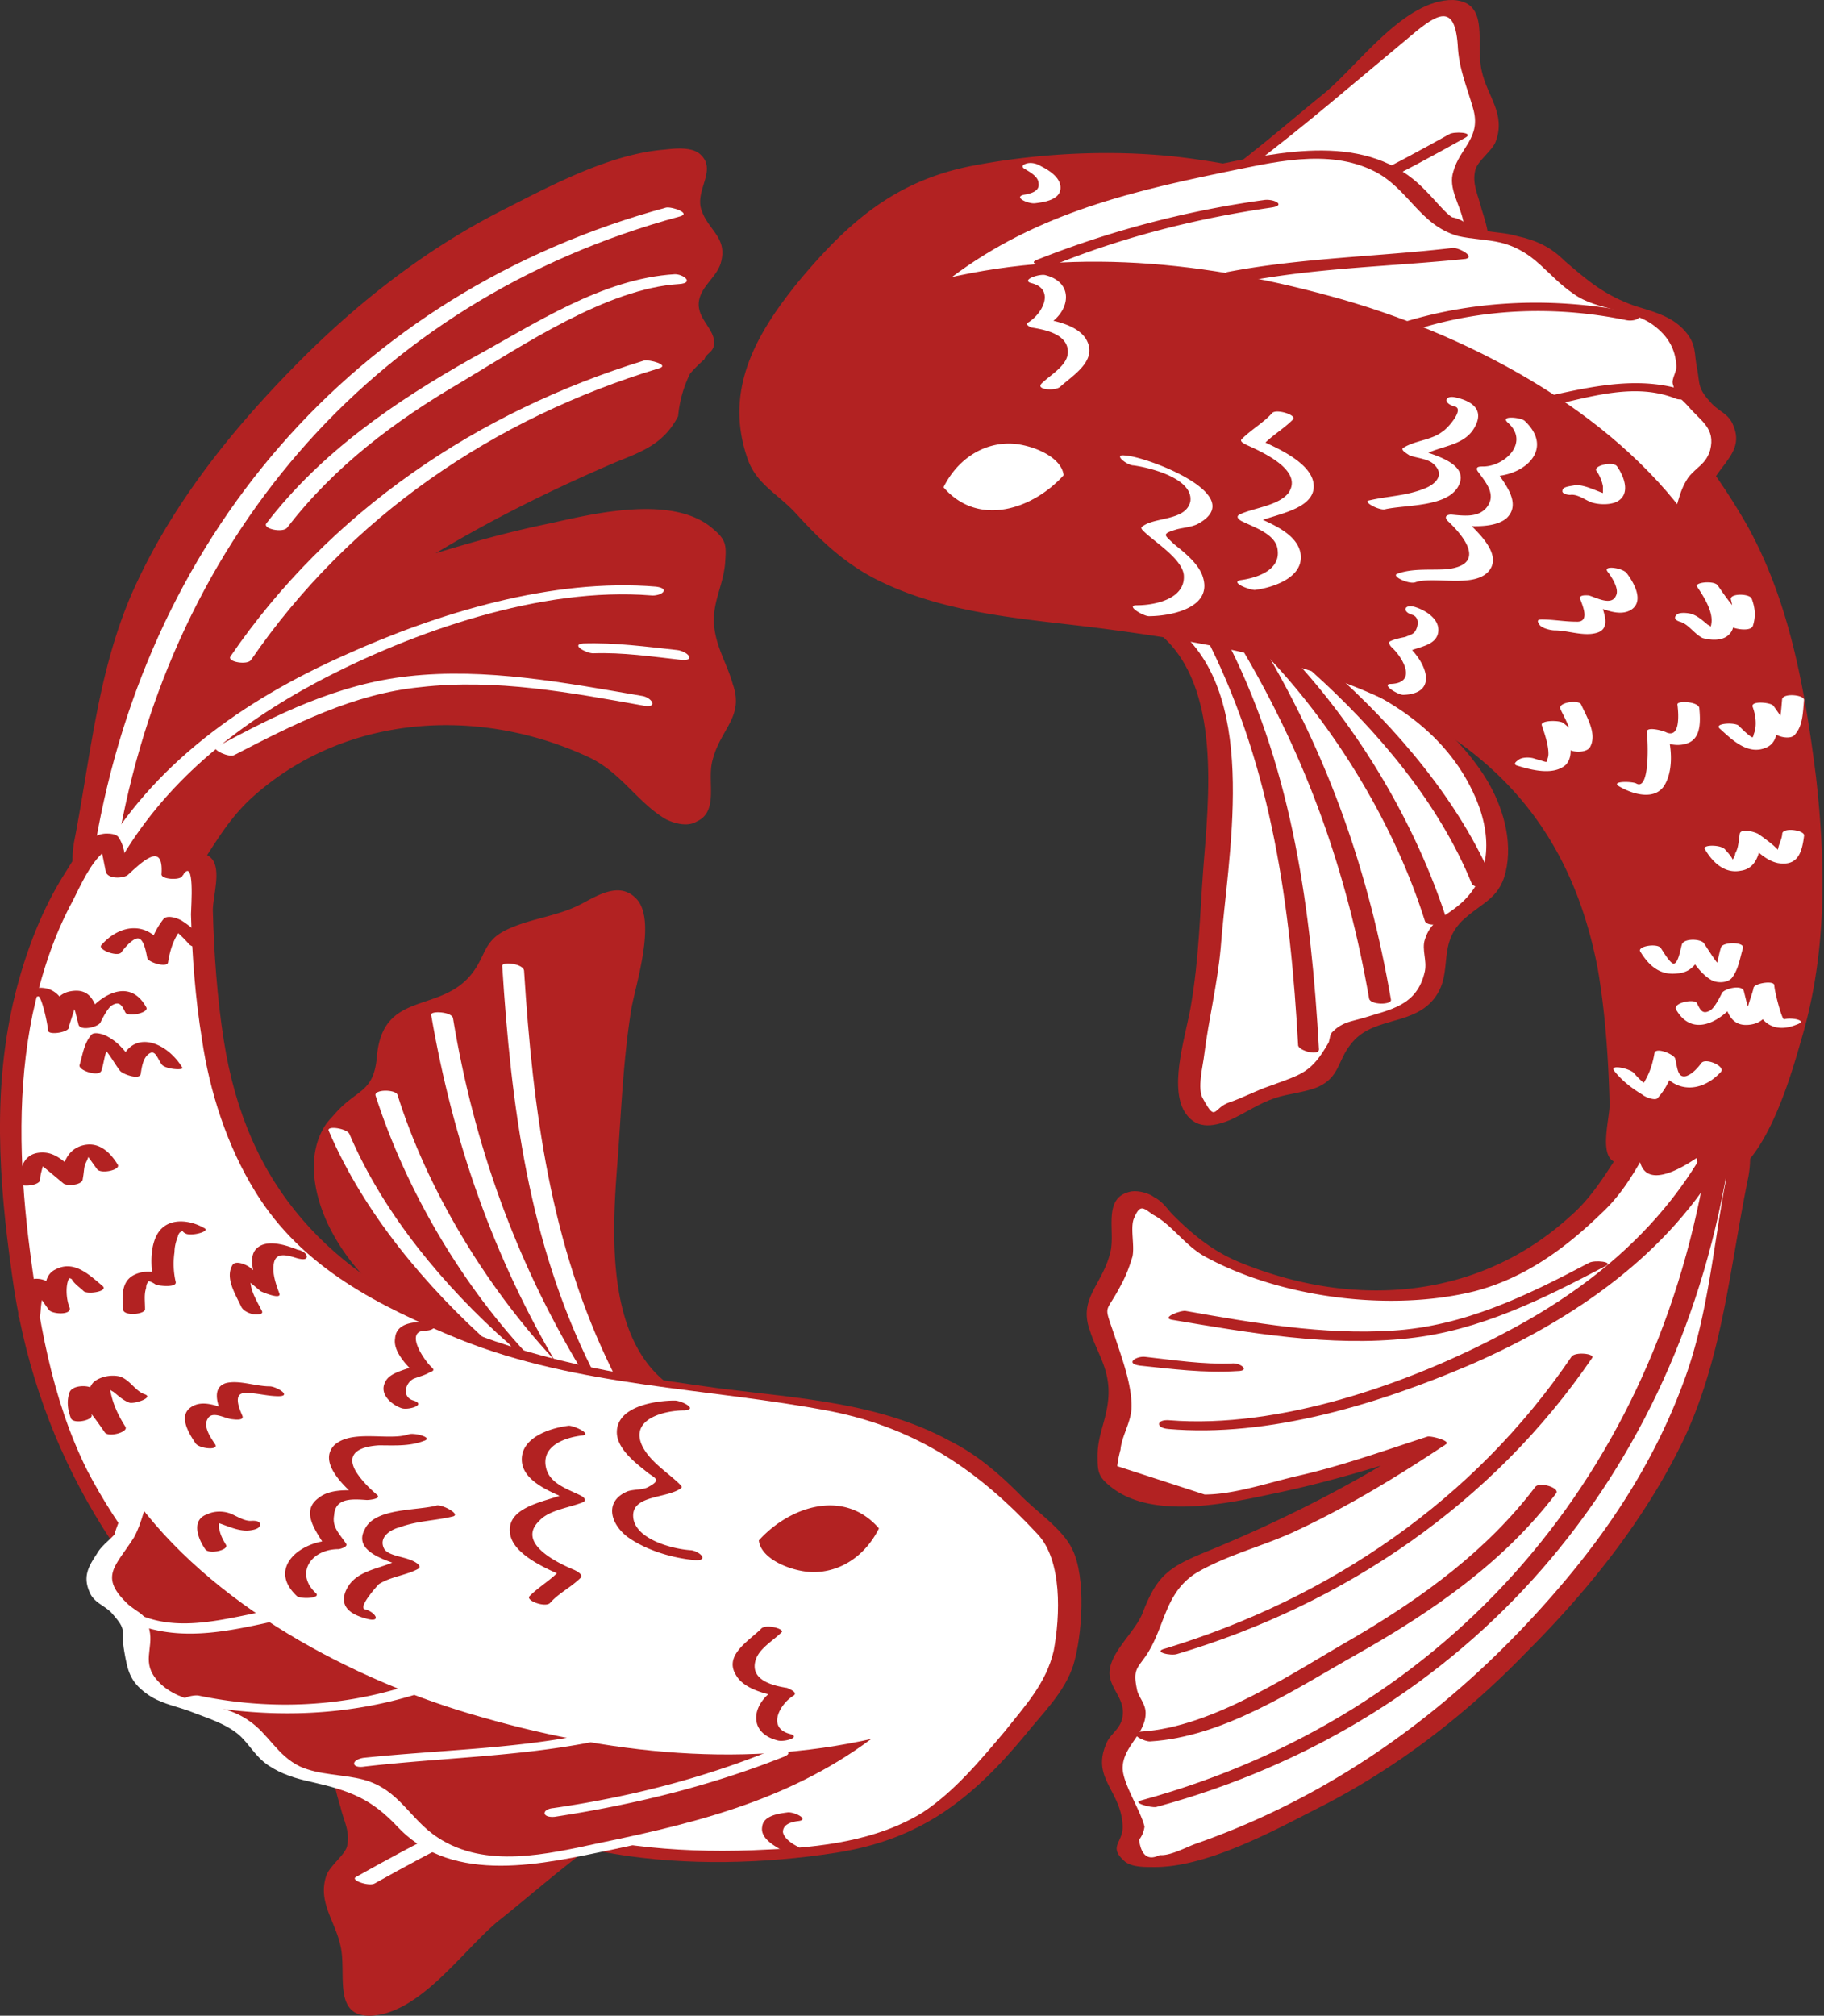 <svg xmlns="http://www.w3.org/2000/svg" width="86" height="95" fill="none"><rect width="100%" height="100%" fill="#333333" stroke="none"/><path fill="#B22222" d="M4.011 39.698v-.052c.618-3.037.773-6.075 1.7-9.01.978-2.832 2.265-5.51 4.067-7.878 2.832-3.81 6.179-7.311 9.989-10.091 2.626-1.905 5.51-3.347 8.598-4.48.773-.309 4.531-1.854 4.48-.257-.052.772-.773.926-.31 1.905.31.566.825.926.98 1.493.463 1.699-1.854 2.11-.825 3.862.876 1.493.412 1.132-.617 2.316-.721.824-.258 1.906-.979 2.73-.566.72-1.544 1.03-2.368 1.39-1.236.514-3.141 1.184-4.274 1.802-2.214 1.287-3.45 1.802-6.23 3.655.927-.309 4.531-1.544 6.23-1.853 2.575-.515 5.252-1.442 7.878-.618 1.545.515 1.596.978 1.184 2.471-.206.721-.67 1.648-.36 2.369.309.772.103 1.544.566 2.265.36.515.773 1.03.618 1.648-.052.206-.257.412-.36.566a4.9 4.9 0 0 0-1.03 3.45c.051.36.103.824-.206 1.133-.258.206-.67.154-.978-.052-.258-.154-.464-.463-.67-.72-1.596-1.957-4.119-2.781-6.539-3.296-2.317-.463-4.685-.67-7.002-.257-1.75.309-3.45 1.03-4.84 2.214-1.236 1.08-2.626 2.06-3.398 3.552-.67 1.185-1.339 2.472-2.575 3.038-.772.36-1.853.052-2.42-.566-.67-.721-.515-1.854-.309-2.73"/><path fill="#B22222" d="M4.529 39.698c.669-3.296.875-6.642 2.008-9.835 1.338-3.707 3.45-6.848 5.972-9.834 4.634-5.458 10.247-9.577 17.043-11.997.36-.103.772-.309 1.184-.36 3.038-.412 1.081.103 1.287 1.081.052.412-.103.618.052 1.081.206.721 1.03 1.185.978 2.008-.051.927-1.081 1.39-1.133 2.317-.103 1.185.876 1.597.103 2.78-.772 1.236-1.184 3.296-2.471 4.017-1.287.72-2.832 1.081-4.17 1.699-2.626 1.184-5.2 2.729-7.57 4.274-.36.257.618.36.773.36 1.854-.618 3.759-1.339 5.664-1.802 1.75-.412 3.81-1.03 5.56-.978 1.288.051 3.244.103 3.399 1.75.051.515-.36 1.03-.464 1.545-.154 1.03-.154 2.162.206 3.192.36 1.236 1.03 1.236.515 2.884-.103.411-.566.875-.72 1.287-.361.978.05 2.883-1.391 2.265-.72-.257-1.442-1.236-2.162-1.648-3.553-1.956-8.753-2.625-12.667-1.596-2.162.515-3.913 1.7-5.56 3.193-1.03.926-1.75 1.853-2.472 3.038-.206.36-.772 1.544-1.184 1.699a101 101 0 0 1-2.986-.979q0-.72.206-1.441c.051-.258-.979-.36-1.03-.052-.36 2.06.463 3.965 2.883 3.707 1.03-.154 1.75-.772 2.369-1.596 1.132-1.441 1.75-2.935 3.192-4.222 4.325-3.861 10.606-4.273 15.807-1.853 1.544.72 2.317 2.162 3.656 2.934.412.206 1.03.36 1.441.103 1.03-.463.515-1.802.721-2.78.36-1.596 1.545-2.111.978-3.707-.257-.927-.772-1.7-.875-2.729-.103-1.081.412-1.854.515-2.935.051-.772.103-1.081-.515-1.596-1.854-1.7-5.664-.772-7.723-.309-2.78.566-5.407 1.39-8.084 2.266l.824.309c3.295-2.163 6.745-3.914 10.349-5.458 1.287-.515 2.266-.876 2.935-2.163q.103-1.08.566-2.008.31-.36.67-.67c.103-.308.412-.308.463-.72.051-.72-.824-1.184-.72-2.008.102-.72.823-1.133 1.029-1.802.36-1.236-.618-1.545-.927-2.575-.257-.926.773-1.853-.051-2.574-.412-.36-1.236-.257-1.7-.206-2.522.206-5.251 1.648-7.465 2.78-3.707 1.854-7.003 4.428-9.937 7.415-3.09 3.14-5.922 6.693-7.724 10.812C4.58 31.82 4.271 35.681 3.5 39.646c-.052.258.927.36 1.03.052"/><path fill="#fff" d="M31.408 9.783C16.631 13.8 6.694 25.436 4.377 40.522c-.052.257.978.463 1.03.154 2.265-14.932 11.996-26.516 26.67-30.481.515-.155-.411-.463-.669-.412"/><path fill="#fff" d="M30.375 16.99c-7.877 2.42-14.828 7.106-19.514 13.954-.154.258.824.412.978.155 4.634-6.745 11.43-11.38 19.257-13.748.463-.154-.463-.412-.72-.36M31.82 12.924c-3.45.206-6.643 2.368-9.578 3.964-3.655 2.06-7.105 4.428-9.68 7.775-.205.258.773.464.979.206 2.214-2.883 5.097-5.046 8.186-6.848 2.935-1.75 6.9-4.428 10.298-4.634.72-.051.206-.463-.206-.463M5.558 40.728c2.162-3.81 5.56-6.54 9.422-8.599 4.48-2.368 10.555-4.48 15.704-4.068.463.052.978-.308.257-.412-4.891-.411-10.297 1.236-14.725 3.244-4.737 2.111-9.062 5.15-11.637 9.732-.154.257.876.36.979.103"/><path fill="#fff" d="M11.062 35.578c2.78-1.441 5.613-2.883 8.753-3.192 3.553-.412 7.106.258 10.555.875.721.103.31-.412-.103-.463-3.604-.618-7.362-1.339-11.018-.927-3.295.36-6.23 1.802-9.062 3.347-.206.103.618.515.875.36M27.962 30.79c1.39-.051 2.78.155 4.17.31.721.05.258-.413-.205-.464-1.442-.155-2.935-.36-4.428-.31-.618.052.154.464.463.464"/><path fill="#B22222" d="M30.74 65.184c-1.545-1.133-2.008-3.913-2.214-5.715-.258-2.883.257-6.179.36-9.114.103-2.11.824-4.221.876-6.384 0-2.883-1.133-1.75-2.73-.824-1.698 1.03-3.294.052-4.067 2.111-.515 1.39-.103 1.236-1.647 1.596-.876.258-1.751.412-2.472 1.082-1.133 1.132-.257 2.06-.67 3.037-.308.721-1.75 1.133-2.265 1.854-1.133 1.7-.515 4.17.567 5.715 2.832 4.016 7.414 5.612 14.262 6.642"/><path fill="#B22222" d="M31.255 65.03c-2.78-2.369-2.368-7.415-2.11-10.658.154-2.266.256-4.531.617-6.797.206-1.184 1.236-4.273.206-5.252-.721-.72-1.648-.206-2.42.206-1.184.67-2.471.721-3.656 1.288-1.081.514-.978 1.184-1.596 2.008-1.493 2.008-4.273.772-4.53 4.016-.155 1.647-.928 1.493-1.906 2.574-.36.412-.515.515-.772 1.081-.618 1.442-.155 3.193.515 4.48 2.78 5.303 9.577 6.59 14.931 7.414.31.052 1.133-.36.464-.412-5.252-.823-12.409-2.214-14.675-7.826a5.6 5.6 0 0 1-.514-2.265c.051-1.648.926-2.06 1.956-3.038.618-.567.824-.618 1.03-1.493.103-.515-.103-1.236.103-1.751.618-1.545 2.11-1.287 3.192-1.7.36-.154.67-.205.927-.462.154-.155.103-.412.257-.618.773-.979 1.39-1.494 2.523-2.008.67-.258 1.185-.31 1.854-.67 1.236-.72 1.544-.67 1.596.927 0 1.648-.515 3.347-.72 4.994-.413 3.244-.773 6.745-.516 10.04.155 2.163.515 4.686 2.266 6.18.206.205 1.133-.104.978-.258"/><path fill="#fff" d="M23.68 45.515c.413 6.54 1.236 13.027 4.223 19 .103.257 1.08.308.978.102-2.935-5.92-3.759-12.357-4.17-18.844 0-.36-1.03-.464-1.03-.258M20.329 47.832c1.03 5.973 2.935 11.43 6.024 16.63.155.31 1.133.258 1.03.052-3.09-5.148-5.046-10.606-6.024-16.527-.052-.31-1.082-.36-1.03-.155M15.497 53.29c1.648 3.862 4.582 7.363 7.723 10.144.206.154 1.184.257.772-.103-3.037-2.678-5.92-6.127-7.517-9.886-.103-.258-1.081-.412-.978-.154"/><path fill="#fff" d="M17.71 51.643c1.441 4.48 4.118 9.01 7.362 12.409.206.257 1.133.102.979-.052-3.193-3.45-5.922-7.98-7.312-12.409-.103-.257-1.133-.257-1.03.052"/><path fill="#B22222" d="M37.167 83.515c-1.75-.72-4.376.412-5.972 1.236-2.575 1.338-5.046 3.604-7.466 5.252-1.75 1.235-3.141 2.986-4.892 4.17-2.42 1.545-2.11 0-2.162-1.853-.052-1.957-1.75-2.78-.412-4.583.824-1.133.927-.72.412-2.214-.258-.875-.618-1.699-.412-2.677.309-1.545 1.544-1.287 2.162-2.214.464-.618 0-2.111.36-2.884.773-1.853 3.193-2.677 5.098-2.626 4.943.207 8.753 3.193 13.284 8.393"/><path fill="#B22222" d="M37.524 83.36c-3.759-1.08-7.723 1.752-10.607 3.862a105 105 0 0 0-7.002 5.664c-.36.31-2.163 1.596-2.677 1.03-.206-.257 0-1.081-.052-1.339-.103-1.184-.772-2.06-.927-3.192-.103-1.287.979-1.596 1.236-2.626.154-.72-.463-1.493-.567-2.162-.308-1.596-.154-2.214 1.133-3.244.206-.155.515-.206.67-.463.411-.618.36-.979.411-1.7.515-5.097 6.849-4.067 10.195-2.162 2.884 1.647 5.2 4.17 7.363 6.642.206.206 1.133-.052.978-.258-3.655-4.119-8.444-8.907-14.468-8.444-2.06.155-4.582 1.082-5.046 3.347-.103.412.052.927 0 1.339-.463 1.853-.927 1.236-1.802 2.11-.978.928-.67 2.215-.309 3.399.155.67.464 1.133.31 1.854-.104.412-.825.926-.98 1.39-.411 1.236.413 2.11.67 3.295.31 1.287-.412 3.398 1.493 3.295 2.317-.154 4.325-3.14 5.973-4.48 3.14-2.47 8.907-8.031 13.336-6.796.206.103 1.184-.206.669-.36"/><path fill="#fff" d="M17.665 88.767c5.612-3.141 11.482-5.973 17.97-6.694.669-.051-.155-.463-.464-.412-6.642.721-12.614 3.553-18.381 6.797-.31.154.618.463.875.309M17.603 84.698c5.406-2.317 10.864-3.655 16.785-3.861.464 0 .979-.412.258-.412-6.179.206-11.945 1.544-17.61 3.964-.617.258.258.412.567.31M19.51 77.696c3.914-.669 8.239-.103 12.049.979.309.051 1.184-.155.515-.36-4.12-1.133-8.753-1.7-13.027-.98-.67.104.155.413.464.361M19.36 80.529c4.325-1.185 9.474-1.39 13.901-.567.412.103 1.03-.257.31-.36-4.789-.876-10.247-.721-14.88.566-.516.103.411.412.669.36"/><path fill="#fff" d="M47.83 81.661c-1.597 2.008-3.553 4.17-5.87 4.84-3.347 1.03-6.951.978-10.4.927-2.73 0-7.776-1.493-10.247-2.523C13.95 81.867 9.625 78.21 4.99 71.62c-3.14-4.48-3.81-9.783-4.325-15.086-.463-4.531-.051-9.577 2.06-13.8a19.5 19.5 0 0 1 1.441-2.42c1.236-1.647.979-.617 1.34.825.823-.67 3.037-2.73 2.625.051.051-.463.978-.927 1.339-.67.309.155 0 2.215.051 2.627.258 2.265.206 4.582.67 6.796 2.008 9.01 6.487 10.916 13.026 13.49 2.008.824 2.677.876 4.788 1.236q3.862.72 7.827 1.184c2.677.309 5.406.67 7.877 1.802 1.236.567 2.369 1.287 3.347 2.214.515.515.875 1.133 1.39 1.648.412.36.979.67 1.39 1.081.206.206.258.515.31.824.205 1.442.257 2.935.05 4.376-.05.412-.154.876-.36 1.236-.103.309-.36.567-.566.875a121 121 0 0 1-1.442 1.751"/><path fill="#B22222" d="M47.364 81.61c-1.133 1.338-2.368 2.831-3.861 3.81-2.163 1.338-4.84 1.647-7.312 1.75-3.81.206-7.363-.103-11.018-1.184-5.767-1.7-11.225-4.634-15.395-9.062-2.163-2.265-4.222-4.84-5.664-7.62-1.7-3.398-2.317-7.209-2.78-10.967-.412-3.501-.515-7.054.206-10.555.411-1.854.978-3.656 1.905-5.355.36-.72.823-1.75 1.441-2.266q.516-.515-.103-.102l.206 1.03c.103.36.824.308 1.03.154.618-.567 1.7-1.648 1.596-.052-.051.258.875.31.978.103.618-1.03.412 1.493.412 1.802.052 1.957.206 3.965.515 5.87.36 2.471 1.184 5.046 2.523 7.208 2.214 3.605 5.87 5.407 9.629 6.951 5.663 2.266 11.687 2.266 17.557 3.398 4.068.824 6.95 2.832 9.68 5.767 1.184 1.236 1.081 3.862.772 5.51-.36 1.544-1.339 2.574-2.317 3.81-.154.206.772.36.978.154.824-1.03 1.854-2.008 2.266-3.295.412-1.339.618-4.12-.052-5.458-.463-.978-1.75-1.802-2.523-2.626-.978-.978-2.008-1.854-3.243-2.471-3.295-1.802-7.106-2.008-10.813-2.472-4.119-.566-8.186-1.184-12.1-2.78-6.333-2.626-10.246-6.694-11.327-13.645-.309-1.956-.463-4.119-.515-6.127 0-.617.412-1.905-.051-2.42-.67-.72-2.008.052-2.369.67l1.03.103c.257-2.884-2.42-1.185-3.604-.206q.463.051.978.154c-.103-.566-.103-1.236-.412-1.699-.103-.206-.463-.206-.618-.206-.927.052-1.39 1.03-1.853 1.75-1.133 1.751-1.905 3.76-2.42 5.819-1.082 4.376-.773 8.804-.155 13.18 1.03 7.776 4.84 14.366 10.813 19.412 4.943 4.17 11.327 6.848 17.609 7.93 3.398.566 7.054.463 10.4-.052 4.017-.618 6.436-2.523 8.96-5.561.154-.206-.773-.412-.979-.154"/><path fill="#B22222" d="M35.878 76.77c-.567.566-1.75 1.235-1.184 2.162.36.67 1.441.927 2.11 1.03a1.4 1.4 0 0 1-.257-.36c-1.133.72-1.287 2.06.103 2.42.309.102 1.184-.155.567-.31-1.082-.308-.412-1.441.205-1.802.206-.154-.205-.308-.308-.36-.67-.103-1.751-.36-1.494-1.287.155-.567.824-.927 1.236-1.339.154-.154-.772-.412-.978-.154M37.122 85.42c-.413.052-1.133.154-1.185.67-.103.514.515.875.876 1.08.206.104.514.206.72.155s.258-.206.052-.309-.618-.36-.67-.67c0-.36.36-.463.67-.514.67-.052-.155-.463-.464-.412M26.821 67.193c-.875.103-2.317.566-2.214 1.7.103.977 1.442 1.44 2.214 1.801a1.3 1.3 0 0 1-.154-.309c-.772.36-2.729.567-2.626 1.802.052 1.082 1.854 1.803 2.677 2.163a3 3 0 0 0-.308-.36c-.412.463-.979.772-1.442 1.235-.206.206.772.567.978.31.412-.464.978-.722 1.442-1.185.103-.155-.206-.31-.31-.36-.875-.361-2.728-1.288-1.647-2.317.464-.515 1.442-.618 2.06-.876.206-.103 0-.257-.103-.309-.618-.309-1.493-.566-1.648-1.338-.206-.979.824-1.39 1.7-1.494.514-.051-.361-.463-.619-.463M19.254 67.604c-.927.31-2.677-.257-3.501.515-.772.824.515 1.957 1.081 2.472q.258-.154.464-.31c-.67-.05-1.7-.154-2.266.31-.875.617-.154 1.544.258 2.214q.206-.105.411-.206c-1.493 0-3.14 1.287-1.699 2.626.206.154 1.185.103.876-.155-.979-.927-.206-2.06 1.08-2.06.052 0 .464-.103.361-.257-.309-.463-.67-.772-.566-1.339.051-.823.824-.772 1.545-.72.103 0 .72-.052.463-.258-.36-.309-.72-.67-.978-1.081-.515-.876.206-1.184 1.08-1.236.722 0 1.443.052 2.112-.206.515-.154-.463-.412-.72-.309"/><path fill="#B22222" d="M20.594 70.951c-.927.258-2.935.103-3.399 1.133-.618 1.133 1.339 1.545 2.008 1.802a4 4 0 0 0-.36-.412c-.875.515-2.163.464-2.575 1.596-.257.773.464 1.082 1.082 1.236.669.155.309-.36-.155-.463-.309-.103.567-1.082.67-1.184.566-.36 1.287-.412 1.853-.721.258-.155-.309-.412-.36-.412-.31-.155-1.03-.206-1.236-.515-.309-.566.309-.927.72-1.03.825-.309 1.7-.309 2.524-.515.36-.103-.515-.566-.773-.515M4.317 66.678c-.103-.412-.154-.772 0-1.184q-.515.102-.978.206c.67.463 1.133 1.132 1.596 1.802.155.257 1.133 0 .979-.258-.36-.566-.618-1.132-.721-1.75 0-.052.103-.155.051-.206h-.36q.05 0 .103.051c.103.103.257.206.36.258.258.206.464.412.772.515.258.051 1.185-.258.67-.412-.412-.155-.67-.67-1.133-.824-.412-.103-.927 0-1.236.257-.617.618.155 1.802.515 2.369q.464-.103.979-.258c-.464-.669-.927-1.338-1.648-1.853-.206-.103-.824-.103-.978.206-.155.412-.103.824.051 1.236.103.308 1.081.102.978-.155M10.654 72.806c-.155-.258-.258-.464-.31-.721-.05-.052 0-.463 0-.463s-.514 0-.05.154c.463.154.875.36 1.338.36.155 0 .618-.051.618-.257.051-.206-.258-.206-.36-.206-.36.052-.773-.257-1.082-.36s-.72-.103-1.03.051c-.772.258-.463 1.133-.102 1.648.154.257 1.132.051.978-.206M12.35 61.787c-.258-.515-.773-1.288-.413-1.803q-.463-.102-.875-.154l1.236 1.03c.103.051.978.412.875.103-.155-.412-.36-.979-.258-1.442.104-.515.618-.36.979-.257.154.051.515.154.566 0 .052-.206-.309-.36-.412-.36-.515-.207-1.544-.567-2.008 0-.36.463 0 1.338.155 1.801q.463.052.875.103l-1.236-1.03c-.154-.154-.72-.411-.875-.154-.36.618.154 1.39.412 1.957.103.206.36.309.566.36.052 0 .515.051.412-.154M1.894 55.608c0-.206.051-.36.103-.567l.103-.308c0-.103-.36 0-.309.051 0 .052.206.154.257.206l.927.772c.155.155.927.103.927-.206.051-.257.051-.463.103-.669.051-.103.154-.309.154-.36q.104-.104-.051-.103-.309-.104.051.102c.155.206.258.361.412.567.155.257 1.133.051.979-.206-.412-.67-.979-1.133-1.751-.875-.72.257-.875.978-.927 1.647q.515-.102.979-.206c-.567-.412-1.03-1.08-1.751-1.132-.927-.052-1.133.617-1.236 1.39-.051.257.978.206 1.03-.103M6.838 61.684c0-.36-.052-.67.051-.979 0-.154.052-.257.155-.36h-.155q.257.051.464.206c.154.051 1.03.154.926-.155a3.8 3.8 0 0 1-.051-1.39c0-.206.051-.463.154-.72a.4.4 0 0 1 .103-.207c.206-.103.052-.051.258.052.257.154 1.235-.103.875-.258-.618-.36-1.596-.514-2.111.155-.463.618-.412 1.699-.257 2.42q.515-.103.978-.155c-.567-.309-1.287-.515-1.905-.206s-.567 1.03-.515 1.648c.051.309 1.081.206 1.03-.051M4.78 50.46c.154-.464.154-.979.463-1.34a5.5 5.5 0 0 0-.772-.05c.566.308.824.926 1.184 1.39.103.154.927.463.978.154.052-.309.103-.721.36-.927.31-.257.413.155.619.464.154.257 1.132.308.978.154-.824-1.339-2.575-1.854-2.986.051q.515.052.978.155c-.464-.67-.824-1.287-1.493-1.648-.155-.103-.618-.257-.773-.103-.36.412-.412.927-.566 1.442-.051.257.927.566 1.03.257M1.798 46.958c.154-.051.463 1.339.463 1.596s.927.103.978-.103c.052-.309.36-.978.31-1.287q-.362-.052-.155.206a1.3 1.3 0 0 1 .154.309l.155.618c.103.309.926.103 1.03-.103.102-.206.36-.721.566-.824.36-.206.463.051.618.36.154.206 1.132 0 .978-.257-.875-1.596-2.523-.36-3.14.772q.462-.05.977-.103c-.205-.72-.36-1.544-1.287-1.441-.978.103-1.03.978-1.184 1.75q.515 0 .978-.051c0-1.288-.72-2.214-2.008-1.7-.618.206.258.361.567.258M5.71 44.899c.102-.155.566-.721.823-.67.258.052.36.67.412.927.052.206.927.464.978.206.103-.67.31-1.236.721-1.699a7 7 0 0 1-.824-.154c.412.309.773.617 1.082.978.154.206 1.132.36.926.051a5.1 5.1 0 0 0-1.235-1.132c-.155-.103-.67-.31-.876-.103a3.8 3.8 0 0 0-.772 1.802q.464.102.978.206c-.36-1.751-2.008-2.06-3.14-.773-.206.206.72.567.926.36M1.894 61.993c.051-.464.051-1.03.36-1.442q-.463 0-.926.051c.411.258.669.721.978 1.133.154.206 1.081.258.978-.103-.154-.36-.206-.978-.051-1.338.051-.103.103-.155.154-.206q-.309.05-.154.154.103 0 .154.052c.103.205.412.411.566.566.206.154 1.185 0 .876-.258-.618-.514-1.339-1.235-2.214-.772-.67.309-.515 1.339-.31 1.905q.465-.052.98-.103c-.361-.463-.619-.927-1.082-1.236-.206-.154-.772-.206-.927.052-.36.412-.36 1.03-.412 1.545-.051.257.978.308 1.03 0M10.142 68.068c-.206-.31-.567-.824-.36-1.184.205-.412.771-.052 1.132 0 .051 0 .618.103.515-.155-.155-.36-.464-1.081.154-1.081.515 0 1.03.154 1.545.154.67 0-.103-.463-.412-.463-.67 0-1.442-.31-2.06-.155-.669.206-.412.979-.206 1.442q.258-.052.515-.154c-.566-.103-1.338-.567-1.956-.155s-.103 1.236.206 1.7c.154.257 1.132.36.927.05M20.018 62.301c-.515 0-1.339.052-1.39.773-.103.566.463 1.184.823 1.544a2 2 0 0 0 .103-.257c-.412.206-1.184.309-1.39.772-.309.567.31 1.082.772 1.236.31.103 1.185-.154.567-.36-.567-.155-.412-.824 0-1.03.257-.103.515-.155.772-.31.155-.05.206-.102.103-.205-.309-.257-1.338-1.7-.36-1.75.618 0 .618-.413 0-.413M31.814 66.008c-.876 0-2.73.258-2.73 1.493 0 .773.876 1.442 1.39 1.854.361.309.773.36.104.72-.258.155-.67.104-.978.207-1.133.463-.824 1.544 0 2.162.875.618 2.06.979 3.14 1.082.721.051.258-.412-.154-.464-.875-.051-2.626-.515-2.729-1.544-.103-1.082 1.596-.876 2.265-1.39.052-.052 0-.104-.051-.155-.566-.567-1.442-1.081-1.802-1.854-.566-1.235 1.03-1.647 2.008-1.647.67-.052-.155-.464-.463-.464M41.442 72.033c-1.648-1.905-4.222-1.03-5.664.566.103.927 1.648 1.493 2.575 1.493 1.236 0 2.42-.72 3.089-2.06"/><path fill="#B22222" d="M42.265 81.404c-6.436 1.956-13.13 1.08-19.617-.773-4.068-1.184-7.775-3.243-11.225-5.663-1.699-1.185-3.604-2.935-4.737-4.737-.412.463-.206 1.184-.515 1.75-.257.515-.772.824-1.132 1.236-.876 1.081-.464 1.905.618 2.626.617.412.875.36.875 1.03 0 .669-.309.823-.103 1.493.463 1.802 2.677 1.905 4.119 2.471s1.442 1.442 2.574 2.266c1.906 1.338 4.377.206 5.767 2.368 2.266 3.604 7.569 1.905 10.967 1.287 4.48-.875 8.496-2.008 12.409-5.354"/><path fill="#fff" d="M42.11 81.249c-6.797 1.905-14.211.978-20.801-1.339-5.252-1.905-10.916-5.149-14.16-9.783-.154-.206-.875-.103-.978.155.257-.618-1.442 3.45-.515 1.699-.257.463-.824.772-1.081 1.236-.412.617-.67 1.08-.36 1.802.205.514.669.617 1.03.978.823.927.411.72.617 1.853.154.876.257 1.39 1.03 1.957.618.463 1.287.567 2.008.824.772.309 1.699.566 2.368 1.133.515.463.773 1.03 1.39 1.441.618.412 1.288.618 2.009.773 1.802.412 2.831.772 4.119 2.162 2.626 2.729 6.848 1.7 10.091 1.03 5.15-1.081 9.732-2.369 13.85-5.715.31-.206-.669-.258-.875-.103-4.016 3.295-8.598 4.48-13.592 5.509-2.42.515-5.355 1.236-7.62-.258-1.34-.875-1.803-2.265-3.502-2.728-.978-.258-2.06-.206-2.986-.618-1.082-.515-1.493-1.545-2.42-2.163-1.287-.926-3.193-.67-4.274-1.853-.824-.876-.206-1.545-.412-2.42-.154-.773-.412-.721-.978-1.184-1.442-1.34-.618-1.803.257-3.193.412-.772.464-1.441.824-2.214q-.464.052-.978.155c3.707 5.251 10.504 8.856 16.58 10.555 6.487 1.853 13.18 2.471 19.72.67.669-.207.102-.516-.361-.361"/><path fill="#fff" d="M36.393 82.485c-3.295 1.339-6.745 2.214-10.298 2.729-.566.051-.566.463.052.412 3.707-.567 7.311-1.442 10.812-2.832.618-.258-.257-.412-.566-.31M27.484 81.764c-3.398.67-6.9.721-10.35 1.082-.617.103-.566.514.052.411 3.553-.411 7.106-.463 10.607-1.132.72-.155.154-.464-.31-.36M19.042 79.499c-3.14.978-6.487 1.081-9.68.412-.308-.052-1.184.206-.514.36 3.604.72 7.362.67 10.915-.463.515-.155-.463-.36-.72-.31M12.712 75.895c-1.957.36-4.12 1.03-6.024.257-.412-.154-1.03.103-.36.36 2.316.927 4.685.31 7.053-.205.515-.103-.412-.464-.67-.412M81.919 55.35v.052c-.618 2.986-.773 6.024-1.7 8.959-.978 2.832-2.265 5.509-4.067 7.929-2.832 3.759-6.179 7.311-9.989 10.04-2.626 1.905-5.51 3.347-8.598 4.48-.773.309-4.531 1.853-4.48.309 0-.824.773-.979.258-1.957-.258-.566-.773-.927-.927-1.493-.464-1.7 1.853-2.111.824-3.862-.876-1.441-.412-1.133.617-2.317.721-.823.258-1.853.979-2.729.566-.72 1.544-1.03 2.368-1.39 1.236-.515 3.141-1.184 4.274-1.802 2.214-1.287 3.45-1.802 6.23-3.656-.927.31-4.531 1.545-6.23 1.906-2.575.463-5.252 1.441-7.878.566-1.545-.515-1.596-.978-1.184-2.472.154-.72.618-1.647.36-2.368-.309-.772-.103-1.545-.566-2.266-.36-.463-.773-1.03-.618-1.596.052-.257.257-.463.36-.617a4.85 4.85 0 0 0 1.03-3.399c-.051-.412-.103-.875.206-1.132.258-.258.67-.206.978 0 .258.154.464.463.67.72 1.596 1.957 4.119 2.78 6.539 3.296 2.317.463 4.685.669 7.002.257 1.75-.309 3.45-1.03 4.84-2.214 1.236-1.03 2.626-2.06 3.398-3.501.67-1.184 1.339-2.523 2.575-3.09.772-.36 1.853-.05 2.42.567.669.72.515 1.853.309 2.78"/><path fill="#B22222" d="M81.458 55.196c-.669 3.295-.875 6.693-2.06 9.886-1.338 3.655-3.397 6.848-5.92 9.782-4.686 5.458-10.35 9.68-17.146 12.049-.412.154-1.184.566-1.648.514q-.824.413-.978-.72.206-.258.258-.618c-.206-.824-1.082-2.111-1.03-2.832.051-.978 1.081-1.545 1.081-2.523 0-.463-.36-.772-.412-1.133-.206-.978.052-.978.515-1.699.824-1.339.824-2.832 2.266-3.759 1.39-.823 3.037-1.235 4.53-1.905 2.472-1.132 4.943-2.626 7.26-4.17.258-.155-.72-.412-.875-.36-2.06.669-4.068 1.39-6.127 1.853-1.339.309-2.986.875-4.376.875l-4.12-1.338q.052-.412.155-.773c.051-.618.463-1.236.515-1.905.051-.978-.36-2.162-.67-3.09-.669-2.059-.617-1.235.155-2.728.257-.463.412-.875.566-1.39.103-.515-.103-1.287.052-1.75.309-.773.463-.516.927-.207.875.464 1.493 1.442 2.42 1.957 3.552 1.956 8.753 2.626 12.717 1.647 2.369-.617 4.274-2.008 6.024-3.707.824-.772 1.339-1.596 1.905-2.574.206-.258 1.082-1.905 1.648-2.06l2.368.618a4.2 4.2 0 0 1 0 2.06c-.051.309.927.515.979.257.36-2.06-.464-3.964-2.832-3.81-1.03.052-1.75.72-2.369 1.493-1.184 1.442-1.802 2.986-3.243 4.222-4.274 3.862-10.04 4.325-15.344 2.214-1.339-.515-2.317-1.287-3.347-2.317-.257-.257-.463-.618-.875-.824-.257-.206-.824-.36-1.184-.257-1.236.309-.67 1.802-.876 2.78-.36 1.596-1.544 2.214-.978 3.76.31.977.824 1.647.875 2.728.052 1.236-.514 2.06-.514 3.14 0 .722 0 .979.566 1.442 1.957 1.648 5.612.824 7.775.36 2.729-.566 5.354-1.39 8.032-2.265q-.463-.206-.875-.36c-3.347 2.162-6.797 3.913-10.453 5.406-1.75.721-2.265 1.133-2.934 2.883-.36.876-1.493 1.803-1.545 2.73-.052.823.875 1.338.566 2.316-.154.464-.566.67-.72 1.082-.721 1.647.72 2.214.772 3.913 0 .772-.67.927.051 1.596.31.309.927.309 1.34.309 2.47.051 5.611-1.648 7.722-2.73 3.707-1.853 7.054-4.427 9.938-7.413 2.934-2.935 5.612-6.282 7.414-10.04 1.853-3.965 2.162-8.136 3.038-12.358.051-.309-.927-.515-.979-.257"/><path fill="#B22222" d="M54.52 85.162c14.778-4.016 24.715-15.652 27.032-30.738.051-.258-.979-.36-1.03-.052C78.205 69.304 68.474 80.837 53.8 84.853c-.464.103.463.36.72.31"/><path fill="#B22222" d="M55.502 77.953C63.43 75.585 70.382 70.848 75.067 64c.155-.206-.824-.309-.978-.051-4.582 6.745-11.379 11.378-19.154 13.747-.617.154.258.36.567.257M54.214 82.073c3.501-.206 6.848-2.472 9.783-4.12 3.553-2.008 6.9-4.324 9.37-7.568.207-.258-.772-.567-.978-.31-2.265 2.987-5.303 5.201-8.547 7.106-2.883 1.648-6.642 4.222-10.04 4.428-.67.052.103.464.412.464M80.365 54.218c-2.163 3.81-5.561 6.59-9.423 8.598-4.53 2.42-10.658 4.531-15.807 4.12-.617-.052-.669.36-.051.411 4.737.412 9.937-1.184 14.262-3.037 4.84-2.111 9.371-5.2 11.997-9.886.154-.258-.875-.463-.978-.206"/><path fill="#B22222" d="M74.912 59.521c-2.935 1.545-5.87 2.986-9.268 3.192-3.244.206-6.539-.36-9.731-.926-.206-.052-1.184.309-.67.412 3.656.617 7.466 1.287 11.174.875 3.346-.36 6.333-1.854 9.267-3.398.464-.206-.514-.31-.772-.155M58.065 64.258c-1.338.052-2.677-.154-4.067-.309-.412-.051-.979.31-.258.412 1.493.155 3.038.36 4.583.258.669 0 .154-.412-.258-.36"/><path fill="#fff" d="M55.185 29.864c1.544 1.081 2.008 3.913 2.214 5.664.257 2.883-.258 6.178-.36 9.113-.104 2.11-.825 4.273-.876 6.385 0 2.883 1.133 1.75 2.729.823 1.699-1.03 3.295-.051 4.067-2.11.515-1.34.103-1.185 1.648-1.597.875-.206 1.75-.412 2.471-1.081 1.133-1.133.258-2.008.67-3.038.257-.72 1.75-1.133 2.265-1.854 1.133-1.647.515-4.17-.618-5.715-2.78-4.016-7.362-5.612-14.21-6.59"/><path fill="#B22222" d="M54.721 29.915c2.884 2.471 2.266 7.723 2.009 11.07-.155 2.111-.206 4.222-.567 6.333-.206 1.339-1.03 3.707-.36 4.995.515.926 1.338.823 2.214.463.772-.36 1.338-.773 2.11-1.03.619-.206 1.39-.257 2.009-.515 1.03-.463.926-1.236 1.544-2.008.979-1.287 2.73-.875 3.81-2.008 1.133-1.236.207-2.574 1.442-3.81.978-.927 1.854-1.03 2.111-2.574.258-1.494-.309-3.141-1.133-4.377-3.14-4.737-9.37-6.024-14.57-6.796-.464-.052-1.03.257-.31.36 5.252.772 12.358 2.163 14.623 7.775.72 1.802.618 3.758-1.03 4.994-.67.515-1.184.67-1.441 1.493-.155.464.103.979 0 1.493-.36 1.648-1.648 1.802-2.935 2.214-.567.155-.978.206-1.39.618-.155.103-.155.36-.206.515-.824 1.442-1.236 1.493-2.78 2.06-.619.206-1.288.566-1.906.772-.772.258-.618.978-1.236-.154-.308-.464 0-1.597.052-2.111.206-1.648.618-3.296.772-4.995.31-4.222 1.854-11.636-1.905-14.931-.206-.155-1.236-.103-.927.154"/><path fill="#B22222" d="M62.185 49.43c-.36-6.488-1.236-12.976-4.17-18.897-.104-.257-1.082-.36-.98-.154 2.936 5.92 3.811 12.357 4.171 18.896.052.257 1.03.515.979.154M65.582 47.113c-1.03-5.973-2.934-11.43-6.024-16.631-.154-.258-1.184-.206-1.03.051 3.09 5.2 4.995 10.607 6.024 16.528.052.309 1.082.309 1.03.051M70.426 41.604c-1.596-3.81-4.582-7.312-7.672-10.04-.206-.207-1.184-.155-.875.102 3.038 2.73 5.973 6.179 7.517 9.989.155.257 1.133.257 1.03-.052"/><path fill="#B22222" d="M68.212 43.354c-1.442-4.48-4.12-9.01-7.363-12.46-.206-.258-1.133 0-.978.154 3.192 3.398 5.921 7.93 7.311 12.357.103.31 1.081.155 1.03-.051"/><path fill="#fff" d="M48.754 11.482c1.75.721 4.376-.412 5.973-1.235 2.574-1.339 5.045-3.605 7.465-5.252 1.75-1.236 3.141-2.986 4.892-4.12 2.42-1.595 2.11-.05 2.162 1.803.052 2.008 1.75 2.78.412 4.582-.824 1.133-.927.721-.412 2.214.258.876.618 1.7.412 2.678-.309 1.544-1.544 1.338-2.162 2.214-.464.618-.052 2.11-.36 2.883-.773 1.854-3.193 2.678-5.098 2.626-4.943-.206-8.753-3.192-13.284-8.393"/><path fill="#B22222" d="M48.393 11.637c3.76 1.081 7.724-1.7 10.607-3.81 2.523-1.905 4.84-3.913 7.26-5.921C67.65.72 68.577 0 68.73 2.112c.052 1.132.412 1.905.721 2.986.412 1.39-.618 1.854-.927 2.986-.257.773.31 1.545.464 2.317.257 1.082.257 1.957-.567 2.78-.309.31-.772.464-1.03.722-.617.669-.514.978-.617 1.853-.155.772 0 1.39-.464 2.06-1.03 1.596-3.758 1.956-5.406 1.699-1.545-.206-2.986-.773-4.325-1.545-2.883-1.596-5.2-4.119-7.363-6.59-.206-.206-1.133 0-.978.154 3.656 4.17 8.393 8.908 14.468 8.547 1.802-.154 4.274-.927 4.943-2.883.206-.618 0-1.184.103-1.802.309-1.7.927-1.236 1.802-2.111.927-1.03.721-2.163.309-3.399-.154-.669-.463-1.184-.309-1.853.103-.464.824-.927.978-1.39.464-1.288-.412-2.111-.669-3.296-.309-1.287.412-3.243-1.339-3.346-2.317-.052-4.53 3.14-6.127 4.428-3.09 2.471-8.959 8.083-13.284 6.848-.257-.052-1.235.206-.72.36"/><path fill="#B22222" d="M68.316 6.334c-5.56 3.09-11.276 5.87-17.66 6.59-.463.052-.927.515-.206.412 6.745-.72 12.77-3.552 18.639-6.848.463-.257-.567-.309-.773-.154M68.214 10.247c-5.51 2.369-11.07 3.707-17.043 3.862-.669.052.103.515.412.463 6.127-.206 11.791-1.493 17.455-3.913.309-.154-.566-.515-.824-.412M66.263 17.25c-3.965.669-8.342.102-12.203-.98-.721-.154-.31.361.103.464 4.119 1.133 8.65 1.7 12.872.978.36-.05-.515-.514-.772-.463M66.57 14.52c-4.325 1.133-9.474 1.339-13.902.515-.464-.103-.979.258-.31.36 4.79.876 10.247.67 14.932-.566.464-.103-.463-.412-.72-.309"/><path fill="#B22222" d="M38.049 13.337c1.647-2.008 3.604-4.171 5.92-4.84 3.347-1.03 6.952-.979 10.401-.927 2.73 0 7.775 1.493 10.247 2.523 7.362 3.038 11.688 6.693 16.321 13.284 3.09 4.48 3.81 9.783 4.325 15.086.464 4.53.052 9.577-2.06 13.799a15.5 15.5 0 0 1-1.44 2.42c-1.237 1.647-.979.617-1.34-.824-.823.67-3.037 2.729-2.625-.052-.052.515-.979.927-1.339.67-.309-.155 0-2.214-.052-2.626-.257-2.266-.206-4.583-.669-6.797-2.008-9.01-6.487-10.915-13.026-13.49-2.06-.823-2.678-.875-4.789-1.235q-3.861-.721-7.826-1.184c-2.678-.258-5.406-.67-7.878-1.803-1.236-.566-2.368-1.287-3.346-2.214-.515-.514-.876-1.132-1.39-1.647-.413-.36-.979-.67-1.39-1.082-.207-.206-.258-.514-.31-.823-.206-1.442-.257-2.935-.051-4.377.051-.412.154-.875.309-1.236.154-.309.412-.566.617-.823.412-.567.927-1.185 1.39-1.803"/><path fill="#B22222" d="M38.51 13.388c1.185-1.39 2.37-2.832 3.862-3.862 2.317-1.545 5.407-1.648 8.084-1.75 3.553-.104 6.848.257 10.246 1.235 5.664 1.7 11.019 4.583 15.19 8.856 4.994 5.149 7.723 10.916 8.598 18.021.463 3.81.67 7.62-.103 11.379-.31 1.596-.824 3.14-1.493 4.634-.464.927-1.03 1.75-1.597 2.677-.72 1.133-.205.103-.36-.772-.103-.36-.824-.103-.978.051-.721.567-1.802 1.494-1.648-.154.052-.258-.927-.052-.978.103-.72 1.236-.412-1.339-.412-1.75a56 56 0 0 0-.412-5.15c-.257-2.677-1.03-5.354-2.368-7.671-2.163-3.862-5.87-5.767-9.835-7.415-5.92-2.368-12.202-2.11-18.33-3.552-3.758-.876-6.332-2.935-8.958-5.613-1.082-1.132-.979-3.14-.876-4.685.155-2.008 1.133-3.038 2.369-4.582.257-.31-.721-.31-.876-.103-1.956 2.42-3.552 5.097-2.368 8.392.412 1.133 1.39 1.596 2.214 2.472 1.081 1.184 2.111 2.214 3.604 3.037 3.295 1.751 7.106 1.957 10.761 2.42 4.325.567 8.393 1.236 12.46 2.935 6.025 2.523 9.732 6.436 11.019 13.078.36 2.06.515 4.325.566 6.436 0 .618-.412 2.06.052 2.575.67.67 2.06-.258 2.368-.876q-.514.053-1.03.103c-.257 2.884 2.472.979 3.605.052q-.516 0-.979.051c.103.567.103 1.185.412 1.7.052.051.31.051.412.051 2.369-.154 3.707-4.994 4.222-6.797 1.185-4.016 1.133-8.186.67-12.305-.515-4.068-1.236-8.238-3.244-11.843-1.905-3.346-4.634-6.538-7.569-9.061-5.046-4.325-11.79-7.26-18.33-8.187-3.45-.515-7.26-.36-10.71.309-3.604.72-5.818 2.677-8.135 5.458-.257.309.721.309.876.103"/><path fill="#fff" d="M49.988 18.228c.567-.515 1.7-1.185 1.287-2.111-.308-.721-1.39-.979-2.06-1.082q.104.155.207.258c1.03-.618 1.236-1.957-.103-2.317-.258-.103-1.184.206-.721.36 1.133.258.618 1.39-.103 1.854-.206.103.103.257.206.257.618.103 1.596.31 1.648 1.082.051.669-.824 1.132-1.236 1.544-.309.31.67.36.875.155M48.814 9.578c.412-.051 1.133-.154 1.185-.67.051-.514-.515-.875-.927-1.08-.155-.104-.464-.207-.721-.104-.155.052-.206.155 0 .258.257.154.618.36.618.67.051.36-.36.463-.618.514-.67.103.154.463.463.412M59.16 27.805c.824-.104 2.317-.567 2.163-1.7-.154-.978-1.442-1.441-2.214-1.802q.103.154.154.31c.773-.361 2.626-.567 2.678-1.648.051-1.133-1.854-1.905-2.626-2.266l.206.31c.412-.464.978-.773 1.441-1.237.206-.206-.772-.514-.978-.309-.412.464-.978.773-1.441 1.236-.103.103.103.206.206.258.669.308 2.728 1.184 2.008 2.265-.464.618-1.7.72-2.317 1.03-.206.103 0 .257.103.309.617.309 1.647.618 1.699 1.39.103.927-.979 1.287-1.75 1.39-.516.103.411.463.668.463M66.725 27.445c.875-.31 2.832.308 3.501-.567.618-.824-.67-1.905-1.184-2.42l-.206.31c.67.05 1.699.102 2.214-.361.67-.67-.052-1.545-.464-2.163a1.7 1.7 0 0 0-.257.206c1.545 0 2.986-1.287 1.545-2.626-.206-.154-1.185-.257-.773.103 1.03.927-.154 2.06-1.184 2.06-.154 0-.36 0-.257.206.412.566.926 1.133.412 1.75-.412.464-1.082.36-1.648.31-.206 0-.36.102-.155.308.876.824 1.751 2.06-.051 2.266-.772.051-1.596-.052-2.317.206-.36.103.515.515.824.412"/><path fill="#fff" d="M65.334 23.995c.978-.206 2.832-.104 3.398-1.03.67-1.133-1.236-1.545-1.905-1.802q.103.154.257.309c.876-.515 2.06-.412 2.523-1.494.31-.72-.257-1.08-.927-1.235-.566-.155-.669.257-.103.412.515.103-.36 1.08-.566 1.184-.515.412-1.287.412-1.853.772-.155.103.257.31.308.36.31.104.824.155 1.082.361.618.515.154.978-.36 1.184-.876.36-1.751.36-2.627.567-.36.051.515.515.773.412M81.614 28.268c.103.412.154.772 0 1.184q.464-.051.978-.051c-.67-.464-1.132-1.133-1.596-1.802-.154-.258-1.133-.155-.978.051.309.463.772 1.184.67 1.75 0 .052-.052.155 0 .207l-.104.102h.31s-.31-.257-.361-.257c-.258-.206-.464-.412-.773-.515-.154-.051-.617-.103-.72.052-.155.154 0 .257.154.309.412.103.67.566 1.081.772.36.103.927.154 1.236-.154.618-.567-.154-1.803-.515-2.317q-.463 0-.978.051c.463.67.927 1.39 1.647 1.905.206.103.876.206.979-.051.154-.464.103-.876-.052-1.288-.103-.257-1.081-.257-.978.052M75.267 22.192c.154.206.257.463.309.72v.413c0 .051.515.103.103-.052-.464-.154-.927-.412-1.39-.412-.155.052-.618.052-.618.258-.052.154.257.206.36.206.36-.052.721.257 1.03.36.36.103.772.103 1.081 0 .773-.309.464-1.184.103-1.699-.154-.258-1.133-.052-.978.206M73.573 33.417c.206.463.72 1.235.412 1.802q.463-.052.978-.103l-1.236-1.03c-.154-.154-1.133-.154-1.03.103.155.463.31.927.31 1.339 0 .154-.052.257-.104.412 0-.052.103 0-.103-.052-.154-.051-.36-.103-.515-.154-.206-.052-.566-.052-.72.103-.155.103-.206.205 0 .257.669.206 1.699.463 2.265-.052.463-.514.103-1.39-.103-1.904q-.464.051-.978.102.618.515 1.236 1.082c.205.154.823.154.978-.103.36-.618-.155-1.442-.412-2.008-.103-.258-1.133-.103-.978.206M84.03 39.286c0 .258-.205.566-.205.824 0 .206-.309.103.103.206.412.051.103-.052 0-.155-.258-.309-.618-.566-.978-.823-.103-.103-.927-.36-.927 0-.052.309-.052.617-.206.875 0 .103-.103.309-.155.309.103 0-.206-.36-.309-.463-.154-.258-1.08-.258-.978-.052.36.618.927 1.184 1.7 1.03.772-.103.926-.927.977-1.596h-.978c.567.411 1.03 1.08 1.75 1.235.928.155 1.134-.463 1.237-1.287.051-.257-.979-.412-1.03-.103M79.09 33.211c.051.412.154 1.648-.566 1.287-.103-.051-.979-.309-.876.052.052.36.155 2.78-.514 2.368-.258-.103-1.236-.103-.773.155.618.36 1.648.669 2.111-.052.412-.67.36-1.699.155-2.42a7 7 0 0 1-.876.052c.515.309 1.236.617 1.854.36s.566-1.081.515-1.648c-.052-.309-1.081-.36-1.03-.154M81.147 44.641c-.154.464-.154.978-.515 1.39l.927-.103c-.567-.36-.875-.978-1.236-1.493-.206-.206-.978-.206-1.03.103-.051.155-.154.824-.36.875-.155.052-.515-.566-.618-.72-.154-.258-1.133-.103-.978.154.412.67.927 1.133 1.75 1.03.773-.052 1.082-.67 1.236-1.39l-1.03.103c.464.566.773 1.235 1.39 1.596.258.154.773.154.979-.103.309-.412.36-.875.515-1.39.103-.31-.927-.31-1.03-.052M84.123 48.04c-.103.051-.464-1.339-.464-1.596s-.927-.103-.978.103c-.052.309-.36.978-.309 1.287q.36.05.154-.206a1.3 1.3 0 0 1-.154-.31l-.154-.617c-.103-.309-.927-.103-1.03.103s-.36.72-.567.824c-.36.206-.463-.052-.617-.36-.155-.207-1.133 0-.979.308.876 1.545 2.523.31 3.141-.824q-.464.053-.978.103c.206.721.36 1.545 1.287 1.442.978-.103 1.03-.978 1.184-1.75q-.515.05-.978.103c0 1.235.72 2.162 2.008 1.647.618-.206-.257-.36-.566-.257M80.22 50.099c-.154.206-.412.515-.72.618-.413.103-.413-.412-.516-.824-.051-.206-.926-.566-.978-.258-.103.618-.309 1.185-.72 1.7q.36.051.772.102a4.2 4.2 0 0 1-1.03-.875c-.206-.206-1.133-.412-.927-.103.36.464.824.824 1.339 1.133.103.103.618.309.72.154.464-.515.721-1.132.824-1.802a8 8 0 0 1-.978-.257c.36 1.648 1.957 2.11 3.14.824.207-.258-.72-.67-.926-.412M84.026 32.954c-.052.515-.052 1.081-.36 1.493h.926c-.412-.309-.67-.772-.978-1.184-.103-.155-1.081-.258-.978.051.154.412.206.927.051 1.287 0 .103-.103.206-.103.258q.36.103.103-.052a.6.6 0 0 0-.154-.103c-.206-.154-.36-.309-.567-.514-.206-.155-1.184-.103-.875.154.566.515 1.339 1.287 2.214.875.67-.309.515-1.338.309-1.956a9 9 0 0 1-.978.051c.36.464.618.978 1.08 1.287.207.155.773.258.928 0 .36-.411.36-1.03.412-1.596.051-.257-.979-.36-1.03-.051M75.785 26.93c.206.257.567.823.412 1.132-.206.515-.926.103-1.287 0-.051 0-.463-.051-.412.154.155.412.464 1.133-.206 1.082-.515 0-1.081-.103-1.596-.103-.257 0-.206.103-.103.257s.515.258.721.258c.618 0 1.39.309 2.008.103s.309-.927.154-1.39l-.411.103c.514.154 1.287.566 1.853.205.618-.412.103-1.287-.206-1.699-.154-.257-1.133-.412-.927-.103M66.16 32.748c1.698-.052 1.08-1.545.205-2.317q.052.153.103.257c.412-.206 1.236-.258 1.339-.875.103-.618-.567-1.03-1.03-1.185-.566-.206-.72.206-.154.36.36.155.206.67.051.825-.103.103-.309.154-.412.206-.257.051-.515.103-.72.206-.104.051 0 .205.05.257.567.515 1.237 1.7 0 1.75-.514 0 .31.516.567.516M54.167 29.04c.978 0 2.934-.36 2.574-1.75-.154-.67-.875-1.236-1.39-1.648-.412-.412-.618-.463.051-.67.31-.102.67-.102 1.03-.257 2.575-1.338-2.368-3.192-3.347-3.243-.669-.103.052.463.36.463.773.103 2.833.618 2.678 1.7-.206.926-1.699.72-2.265 1.183-.103.052 0 .155.051.206.515.515 1.802 1.287 1.905 2.06.103 1.133-1.339 1.442-2.214 1.442-.566 0 .31.514.566.514M44.485 22.965c1.648 1.905 4.222 1.03 5.664-.567-.103-.926-1.648-1.493-2.574-1.493-1.236 0-2.42.721-3.09 2.06"/><path fill="#fff" d="M43.661 13.594c6.436-1.957 13.13-1.082 19.617.772 4.068 1.184 7.723 3.244 11.225 5.664 1.699 1.235 3.604 2.986 4.737 4.736.412-.411.206-1.184.514-1.75.258-.463.773-.772 1.133-1.236.876-1.081.464-1.853-.618-2.626-.618-.412-.875-.36-.875-1.03-.051-.669.309-.823.103-1.493-.463-1.802-2.677-1.905-4.12-2.471-1.44-.566-1.44-1.442-2.573-2.214-1.906-1.339-4.377-.206-5.767-2.42-2.266-3.604-7.62-1.905-10.967-1.287-4.48.875-8.496 2.008-12.409 5.355"/><path fill="#B22222" d="M43.92 13.748c6.746-1.905 14.16-1.03 20.75 1.34 5.2 1.853 10.864 5.2 14.108 9.73.103.206.875.206.978 0 .464-1.08.721-1.853 1.442-2.78.515-.67.876-1.184.515-2.008-.206-.515-.618-.618-.978-.978-.721-.773-.567-.876-.721-1.7-.154-.72 0-1.132-.618-1.802-.618-.669-1.493-.875-2.317-1.132-1.441-.515-2.214-1.184-3.295-2.111-.67-.67-1.339-.979-2.266-1.184-.514-.155-1.03-.155-1.544-.258-1.7-.412-1.75-.875-2.832-1.956-2.677-2.73-6.745-1.751-10.092-1.082-5.097 1.03-9.731 2.317-13.85 5.664-.31.257.67.36.875.206 4.016-3.347 8.547-4.531 13.542-5.56 2.317-.464 4.994-1.185 7.208-.052 1.596.824 2.111 2.523 3.913 3.037.67.155 1.339.155 2.008.31 1.648.411 2.163 1.544 3.45 2.42 1.133.823 2.832.669 3.913 1.595.566.464.875 1.03.927 1.751.051.31-.258.67-.155.927.155.618.31.566.721 1.03.618.72 1.287 1.03 1.03 2.06-.206.669-.618.771-1.03 1.286-.515.773-.463 1.39-.875 2.214q.514 0 1.03-.051c-3.81-5.406-10.761-9.01-17.043-10.71-6.385-1.75-12.924-2.317-19.36-.514-.618.154.258.411.567.308"/><path fill="#B22222" d="M49.637 12.513c3.296-1.34 6.745-2.214 10.298-2.73.72-.102.154-.411-.309-.36a46 46 0 0 0-10.76 2.832c-.464.206.514.309.771.257M58.637 13.285c3.45-.67 6.95-.72 10.452-1.081.514-.103-.36-.567-.618-.515-3.553.412-7.106.463-10.607 1.133-.36.103.515.515.773.463M66.881 15.5c3.14-.979 6.539-1.082 9.783-.413.463.103.978-.206.309-.36-3.553-.72-7.312-.618-10.813.463-.515.155.464.412.721.31M73.16 19.104c1.905-.412 3.965-1.081 5.87-.309.257.103 1.236-.052.772-.257-2.368-.927-4.788-.31-7.157.206-.669.102.206.411.515.36"/></svg>